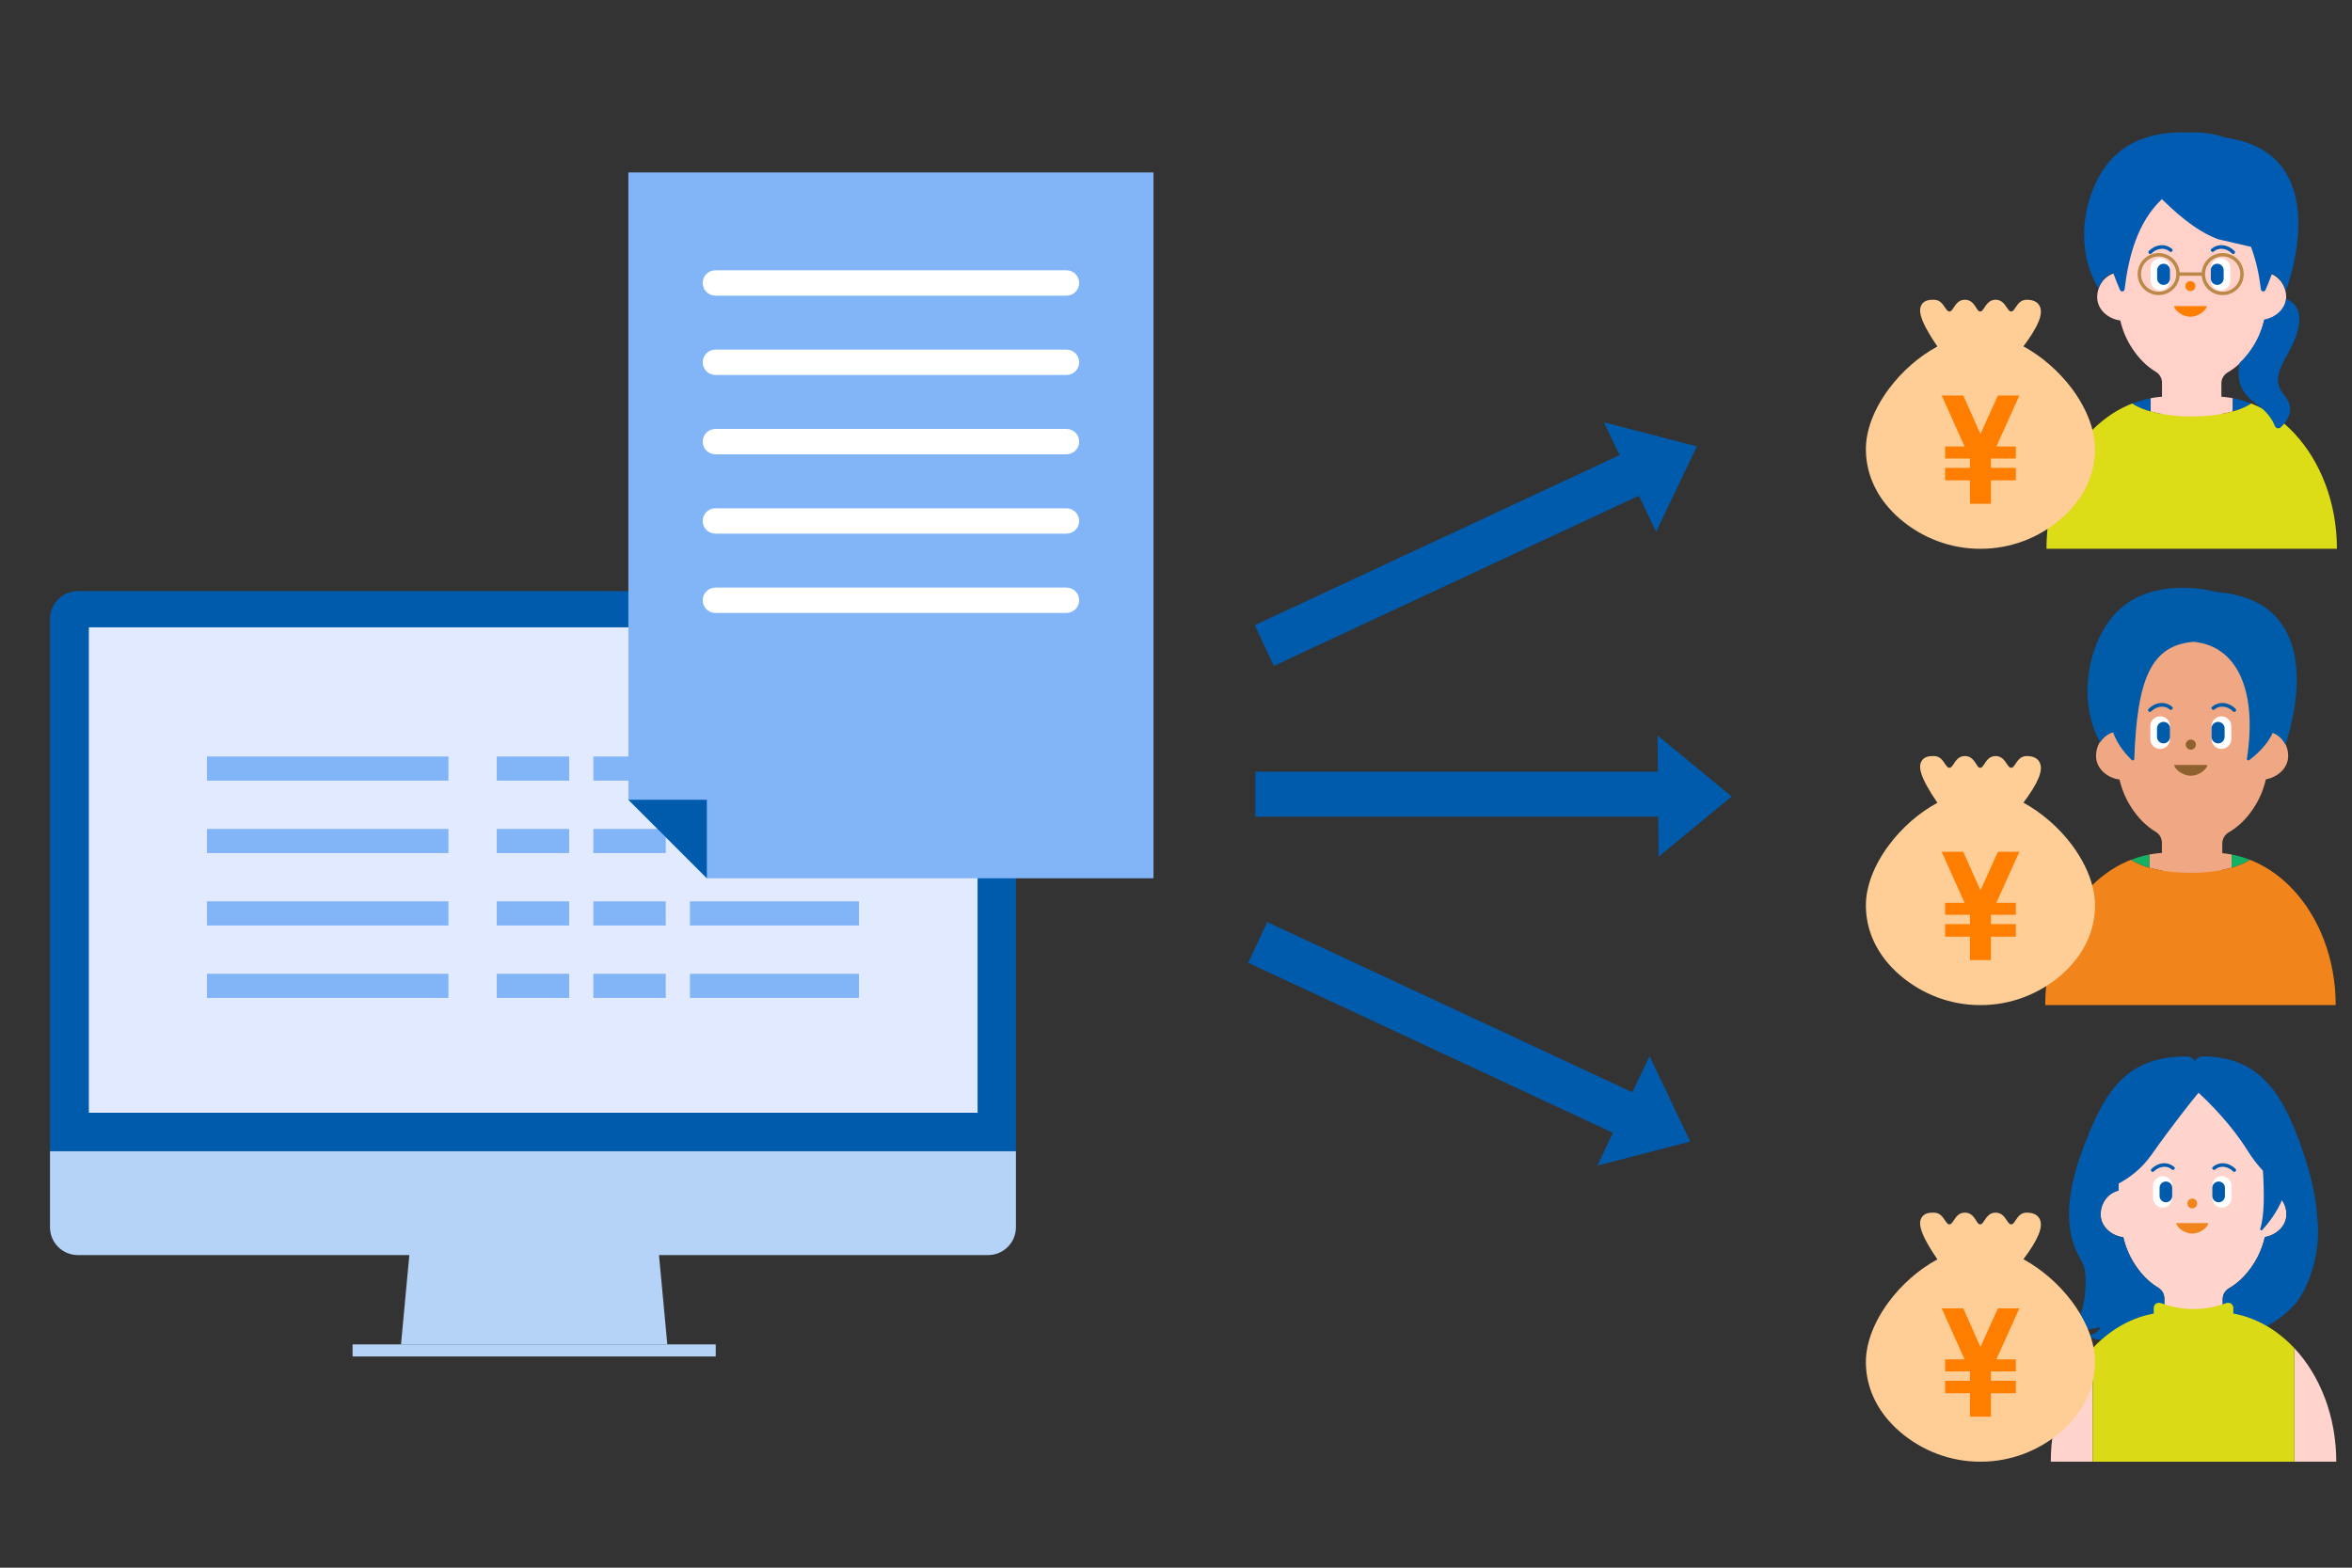 <?xml version="1.0" encoding="UTF-8"?><svg id="_レイヤー_1" xmlns="http://www.w3.org/2000/svg" width="336" height="224" xmlns:xlink="http://www.w3.org/1999/xlink" viewBox="0 0 336 224"><rect x="0" y="0" width="336" height="224" fill="#333333" stroke="none"/><defs><style>.cls-1{fill:#e2eaff;}.cls-2{fill:#14b165;}.cls-3{fill:#ffd4cc;}.cls-4{fill:#b5d3f7;}.cls-5{fill:#fff;}.cls-6{fill:#005bb1;}.cls-7{fill:#f1851b;}.cls-8{fill:none;}.cls-9{fill:#dada17;}.cls-10{fill:#ffd1c9;}.cls-11{fill:#005bac;}.cls-12{fill:#dcdc17;}.cls-13{fill:#ff7e00;}.cls-14{fill:#f0a884;}.cls-15{fill:#005ba8;}.cls-16{fill:#82b5f7;}.cls-17{fill:#bb8848;}.cls-18{fill:#8e612e;}.cls-19{clip-path:url(#clippath);}.cls-20{fill:#ffcd96;}</style><clipPath id="clippath"><path class="cls-8" d="M12.693,89.635h126.962v69.362H12.693v-69.362Z"/></clipPath></defs><path class="cls-6" d="M37.669,146.772c-.125-.048-.248-.103-.366-.173.117.07.24.125.366.173Z"/><path class="cls-11" d="M229.132,60.343l13.276,3.439-5.818,12.209-7.458-15.648Z"/><path class="cls-11" d="M232.63,64.44l-53.372,24.886,2.714,5.822,53.373-24.886-2.715-5.822Z"/><path class="cls-11" d="M236.795,105.078l10.579,8.727-10.433,8.607-.146-17.334Z"/><path class="cls-11" d="M238.234,110.267h-58.889v6.424h58.889v-6.424Z"/><path class="cls-11" d="M228.19,166.55l13.276-3.439-5.819-12.209-7.457,15.648Z"/><path class="cls-11" d="M234.403,156.634l-53.373-24.886-2.714,5.821,53.373,24.886,2.714-5.821Z"/><path class="cls-3" d="M326.629,173.522c0-1.614-1.016-2.967-2.393-3.364v-6.82c0-.654-.052-1.293-.148-1.918-.275-1.798-.93-3.457-1.874-4.878-1.959-2.953-5.159-4.878-8.777-4.878s-6.818,1.925-8.777,4.878c-.944,1.421-1.599,3.08-1.874,4.878-.096.625-.147,1.265-.147,1.918v6.778c-1.456.336-2.548,1.732-2.548,3.406,0,1.798,1.621,3.072,3.239,3.258.334,1.441.912,2.776,1.691,3.948.878,1.325,1.919,2.44,3.302,3.269.541.325.867.903.867,1.522v6.587c0,.994.829,1.801,1.851,1.801h4.639c1.022,0,1.85-.807,1.85-1.801v-6.489c0-.626.334-1.211.886-1.533,1.439-.837,2.528-1.986,3.437-3.356.783-1.18,1.363-2.524,1.697-3.975,1.54-.262,3.079-1.494,3.079-3.232h0Z"/><path class="cls-7" d="M313.181,172.661c.387,0,.7-.314.7-.701s-.313-.7-.7-.7-.701.313-.701.7.314.701.701.701Z"/><path class="cls-7" d="M315.469,174.769c0,.466-1.025,1.49-2.288,1.49s-2.289-1.024-2.289-1.49h4.577Z"/><path class="cls-11" d="M310.607,166.747c-.451-.394-1.056-.588-1.654-.522-.615.068-1.173.364-1.607.802-.226.228.127.581.353.352.665-.67,1.785-.952,2.555-.279.241.21.595-.141.353-.353Z"/><path class="cls-5" d="M310.317,169.422c0-.754-.611-1.366-1.365-1.366s-1.366.612-1.366,1.366v1.766c0,.754.611,1.365,1.366,1.365s1.365-.611,1.365-1.365v-1.766Z"/><path class="cls-11" d="M310.317,169.723c0-.499-.404-.903-.903-.903s-.902.404-.902.903v1.167c0,.498.404.902.902.902s.903-.404.903-.902v-1.167Z"/><path class="cls-11" d="M316.467,167.1c.771-.673,1.892-.391,2.556.279.226.229.579-.124.352-.352-.434-.438-.991-.734-1.607-.802-.597-.066-1.202.128-1.653.522-.243.212.111.563.352.353Z"/><path class="cls-5" d="M316.044,171.189c0,.754.611,1.366,1.366,1.366s1.365-.612,1.365-1.366v-1.766c0-.754-.611-1.365-1.365-1.365s-1.366.611-1.366,1.365v1.766Z"/><path class="cls-11" d="M316.044,170.89c0,.499.404.903.903.903s.902-.404.902-.903v-1.167c0-.498-.404-.902-.902-.902s-.903.404-.903.902v1.167Z"/><path class="cls-11" d="M331.04,173.996c-.159-2.799-.862-6.167-2.308-10.215-2.461-6.889-5.593-12.843-13.998-12.832-.583,0-.959.265-1.189.694-.228-.429-.611-.693-1.212-.694-8.405-.01-11.478,4.848-14.231,11.775-2.106,5.3-4.038,11.971-.829,17.283.23.382.4.798.504,1.232.002.012.006.024.008.035.433,1.819.05,6.855-1.521,7.854-.041.026-.081.052-.123.077-.128.079-.139.263-.016.35.541.381.969.779,3.952.073-.239.52-.7.879-1.329,1.116-.165.062-.184.284-.033.375,1.09.652,6.812.281,10.477-.28v-5.312c0-.619-.327-1.198-.868-1.522-1.382-.83-2.423-1.944-3.302-3.269-.778-1.172-1.356-2.508-1.69-3.948-1.618-.186-3.239-1.46-3.239-3.258,0-1.674,1.092-3.07,2.547-3.406v-1.001c1.621-.86,3.32-2.148,4.684-4.079,3.073-4.349,5.712-7.644,6.749-8.913.433.402.862.809,1.279,1.227,1.384,1.386,2.694,2.846,3.884,4.394.643.835,1.249,1.697,1.804,2.589.721,1.159,1.481,2.128,2.236,2.941.197,3.059.225,6.452-.387,8.298-.057.173.172.298.296.162.788-.861,2.007-2.38,2.818-4.271.393.577.627,1.287.627,2.058,0,1.738-1.539,2.97-3.079,3.232-.333,1.451-.914,2.795-1.696,3.975-.91,1.37-1.998,2.518-3.438,3.356-.552.322-.885.907-.885,1.533v5.267c.607.053,1.142.075,1.564.025,3.815-.45,6.522-2.216,8.604-4.381,1.592-1.653,4.005-6.808,3.34-12.541h0Z"/><path class="cls-3" d="M292.969,208.852h5.987v-16.219c-3.663,3.916-5.987,9.723-5.987,16.219Z"/><path class="cls-3" d="M333.753,208.852c0-6.496-2.325-12.303-5.987-16.219v16.219h5.987Z"/><path class="cls-9" d="M322.333,188.704c-.883-.391-1.797-.698-2.738-.909-.182-.041-.366-.075-.55-.109v-.798c0-.173-.056-.333-.151-.462-.196-.267-.565-.342-.876-.229-3.129,1.132-6.229,1.124-9.302.005-.355-.129-.777-.008-.951.327-.056.108-.088.23-.088.359v.799c-.293.054-.584.116-.873.188-.827.207-1.634.483-2.415.829-2.009.888-3.845,2.232-5.432,3.929v16.22h28.809v-16.22c-1.587-1.697-3.423-3.041-5.432-3.929h0Z"/><path class="cls-10" d="M326.599,42.468c0-1.642-1.034-3.019-2.435-3.422v-6.939c0-.665-.053-1.316-.15-1.951-.28-1.83-.947-3.517-1.906-4.963-1.994-3.004-5.249-4.963-8.93-4.963s-6.937,1.959-8.93,4.963c-.96,1.446-1.627,3.134-1.906,4.963-.097.635-.151,1.286-.151,1.951v6.896c-1.48.341-2.591,1.763-2.591,3.465,0,1.829,1.649,3.126,3.295,3.315.34,1.465.929,2.824,1.72,4.017.894,1.347,1.952,2.482,3.359,3.325.551.33.883.919.883,1.548v6.702c0,1.012.843,1.832,1.883,1.832h4.72c1.04,0,1.882-.82,1.882-1.832v-6.602c0-.637.34-1.233.901-1.56,1.465-.852,2.572-2.021,3.497-3.415.796-1.2,1.387-2.568,1.726-4.044,1.567-.267,3.133-1.52,3.133-3.288Z"/><path class="cls-13" d="M312.916,41.591c.393,0,.713-.319.713-.713s-.32-.713-.713-.713-.713.319-.713.713.319.713.713.713Z"/><path class="cls-13" d="M315.244,43.736c0,.474-1.042,1.516-2.328,1.516s-2.328-1.041-2.328-1.516h4.656Z"/><path class="cls-6" d="M310.298,35.577c-.459-.401-1.075-.598-1.683-.532-.626.069-1.194.37-1.635.815-.23.232.129.591.359.359.676-.681,1.816-.969,2.6-.284.245.214.606-.143.359-.359Z"/><path class="cls-5" d="M310.003,38.295c0-.767-.623-1.389-1.39-1.389s-1.389.622-1.389,1.389v1.796c0,.767.622,1.39,1.389,1.39s1.39-.622,1.39-1.39v-1.796Z"/><path class="cls-6" d="M310.002,38.604c0-.507-.411-.918-.918-.918s-.918.411-.918.918v1.187c0,.507.411.918.918.918s.918-.411.918-.918v-1.187Z"/><path class="cls-6" d="M316.259,35.936c.784-.685,1.925-.397,2.6.284.231.232.59-.127.359-.359-.441-.445-1.009-.746-1.635-.815-.608-.067-1.224.13-1.683.532-.246.215.114.573.359.359Z"/><path class="cls-5" d="M315.829,40.093c0,.767.622,1.389,1.389,1.389s1.39-.622,1.39-1.389v-1.796c0-.767-.623-1.389-1.39-1.389s-1.389.622-1.389,1.389v1.796Z"/><path class="cls-6" d="M315.829,39.79c0,.507.411.919.918.919s.919-.411.919-.919v-1.187c0-.507-.411-.919-.919-.919s-.918.411-.918.919v1.187Z"/><path class="cls-17" d="M308.382,42.166c-1.656,0-3.004-1.347-3.004-3.004s1.348-3.004,3.004-3.004,3.005,1.348,3.005,3.004-1.348,3.004-3.005,3.004ZM308.382,36.642c-1.389,0-2.52,1.131-2.52,2.52s1.13,2.52,2.52,2.52,2.521-1.131,2.521-2.52-1.131-2.52-2.521-2.52Z"/><path class="cls-17" d="M317.527,42.166c-1.657,0-3.004-1.347-3.004-3.004s1.347-3.004,3.004-3.004c.995,0,1.923.491,2.484,1.314.341.499.521,1.084.521,1.69,0,1.657-1.348,3.004-3.005,3.004h0ZM317.527,36.642c-1.39,0-2.52,1.131-2.52,2.52s1.13,2.52,2.52,2.52,2.521-1.131,2.521-2.52c0-.509-.151-.999-.437-1.417-.47-.691-1.249-1.103-2.084-1.103Z"/><path class="cls-17" d="M314.637,39.403h-3.296c-.134,0-.242-.108-.242-.242s.108-.242.242-.242h3.296c.134,0,.242.108.242.242s-.108.242-.242.242Z"/><path class="cls-10" d="M316.419,56.651h-6.639c-.871,0-1.723.087-2.556.247v1.889c1.62.456,3.657.729,5.875.729s4.256-.273,5.876-.73v-1.889c-.834-.159-1.686-.247-2.556-.247Z"/><path class="cls-6" d="M306.428,57.069c-.619.155-1.227.349-1.821.58.635.444,1.533.829,2.617,1.135v-1.889c-.267.051-.533.109-.796.175Z"/><path class="cls-6" d="M319.442,56.986c-.154-.035-.31-.063-.467-.092v1.888c1.084-.305,1.983-.691,2.618-1.135-.7-.273-1.417-.497-2.151-.662Z"/><path class="cls-12" d="M327.755,61.911c-1.615-1.726-3.483-3.094-5.527-3.998-.21-.093-.422-.18-.636-.264-1.584,1.107-4.791,1.865-8.493,1.865s-6.908-.757-8.492-1.864c-.214.083-.426.17-.636.263-2.045.904-3.913,2.271-5.527,3.998-3.726,3.985-6.091,9.893-6.091,16.502h41.493c0-6.61-2.364-12.517-6.091-16.502h0Z"/><path class="cls-6" d="M328.466,45.603c.026-1.592-.793-2.451-1.889-2.89-.188,1.585-1.649,2.695-3.112,2.944-.339,1.476-.929,2.844-1.726,4.044-.524.79-1.11,1.505-1.784,2.134-.616,2.95.574,4.643,2.492,5.979,1.554,1.082,2.24,2.305,2.533,3.053.135.341.571.441.839.19.886-.83,2.211-2.58.509-4.579-2.886-3.391,2.061-6.149,2.138-10.874Z"/><path class="cls-6" d="M322.99,41.34c.042.344.509.417.648.099.261-.594.595-1.397.941-2.339.987.445,1.728,1.393,1.949,2.549,1.899-5.22,5.331-20.028-8.56-21.976-1.686-.567-3.336-.802-4.732-.746-.277-.01-.567-.005-.863.007-3.468-.127-8.277.555-11.383,4.573-3.307,4.278-4.73,11.831-1.211,17.701.337-1.053,1.119-1.879,2.103-2.218.361.99.711,1.832.982,2.449.14.317.606.245.648-.099.582-4.787,1.884-9.621,5.332-12.885,1.583,1.537,4.618,4.464,8.032,5.728l4.693,1.085c.717,1.895,1.162,3.934,1.421,6.072Z"/><path class="cls-14" d="M326.882,108.01c0-1.669-1.051-3.069-2.476-3.478v-7.055c0-.676-.053-1.338-.152-1.984-.285-1.86-.963-3.575-1.938-5.045-2.027-3.055-5.336-5.046-9.079-5.046s-7.051,1.991-9.078,5.046c-.975,1.47-1.653,3.186-1.938,5.045-.098.646-.152,1.308-.152,1.984v7.011c-1.505.347-2.635,1.791-2.635,3.522,0,1.86,1.677,3.178,3.35,3.371.346,1.49.944,2.871,1.749,4.083.908,1.37,1.984,2.523,3.414,3.381.56.335.898.934.898,1.574v6.813c0,1.029.856,1.863,1.913,1.863h4.799c1.057,0,1.914-.834,1.914-1.863v-6.711c0-.647.345-1.253.916-1.585,1.488-.867,2.615-2.055,3.556-3.472.809-1.22,1.41-2.61,1.754-4.111,1.593-.271,3.185-1.545,3.185-3.343Z"/><path class="cls-18" d="M313.696,106.394c0,.4-.325.725-.725.725s-.724-.325-.724-.725.324-.724.724-.724.725.324.725.724Z"/><path class="cls-18" d="M315.338,109.299c0,.482-1.06,1.541-2.367,1.541s-2.367-1.059-2.367-1.541h4.734Z"/><path class="cls-15" d="M310.31,101c-.467-.408-1.093-.608-1.711-.54-.636.07-1.213.377-1.662.829-.234.236.13.601.365.365.687-.693,1.846-.985,2.643-.289.249.217.615-.145.365-.365Z"/><path class="cls-5" d="M308.597,107.007c-.78,0-1.413-.633-1.413-1.413v-1.826c0-.78.633-1.413,1.413-1.413s1.413.633,1.413,1.413v1.826c0,.78-.633,1.413-1.413,1.413Z"/><path class="cls-15" d="M309.076,106.219c-.516,0-.934-.418-.934-.934v-1.207c0-.516.418-.934.934-.934s.934.418.934.934v1.207c0,.516-.418.934-.934.934Z"/><path class="cls-15" d="M316.371,101.365c.798-.696,1.956-.404,2.643.288.234.237.599-.129.365-.365-.449-.452-1.026-.759-1.662-.829-.618-.068-1.244.133-1.71.54-.252.218.115.582.364.365Z"/><path class="cls-5" d="M317.346,107.007c.78,0,1.412-.633,1.412-1.413v-1.826c0-.78-.632-1.413-1.412-1.413s-1.413.633-1.413,1.413v1.826c0,.78.633,1.413,1.413,1.413Z"/><path class="cls-15" d="M316.867,106.219c.516,0,.934-.418.934-.934v-1.207c0-.516-.418-.934-.934-.934s-.934.418-.934.934v1.207c0,.516.418.934.934.934Z"/><path class="cls-15" d="M316.678,84.594s-10.088-2.923-15.285,4.007c-3.167,4.223-4.568,11.618-1.379,17.475.437-.691,1.092-1.207,1.858-1.438.625,1.854,2.021,3.345,2.668,3.963.133.126.35.033.356-.15.409-11.285,2.313-16.222,8.433-16.744,6.1.521,9.207,6.707,7.658,16.7-.029.188.182.319.334.205.799-.603,2.541-2.067,3.351-3.895.785.303,1.433.916,1.82,1.702,1.93-5.784,4.87-20.68-9.814-21.825"/><path class="cls-14" d="M316.244,121.852h-6.639c-.871,0-1.723.087-2.557.247v1.889c1.621.456,3.658.729,5.876.729s4.256-.273,5.876-.729v-1.889c-.834-.159-1.686-.248-2.556-.248h0Z"/><path class="cls-2" d="M306.253,122.273c-.619.154-1.227.348-1.821.579.635.444,1.534.829,2.617,1.135v-1.89c-.267.051-.533.11-.796.176Z"/><path class="cls-2" d="M319.267,122.19c-.155-.035-.311-.063-.467-.093v1.889c1.084-.305,1.983-.691,2.617-1.135-.699-.273-1.417-.496-2.15-.661Z"/><path class="cls-7" d="M327.579,127.112c-1.614-1.726-3.482-3.093-5.527-3.997-.209-.093-.421-.18-.635-.264-1.584,1.107-4.791,1.865-8.493,1.865s-6.908-.758-8.493-1.864c-.213.083-.426.17-.635.263-2.045.904-3.913,2.271-5.527,3.997-3.727,3.985-6.092,9.893-6.092,16.502h41.494c0-6.609-2.365-12.517-6.091-16.502h-.001Z"/><path class="cls-20" d="M298.965,61.578c-.487-1.985-1.498-4.06-2.959-6.027-1.877-2.508-4.331-4.637-6.947-6.063,2.111-2.815,2.869-4.637,2.328-5.738-.307-.614-.92-.92-1.859-.92-.866,0-1.281.632-1.588,1.101-.289.433-.415.577-.632.577s-.325-.144-.632-.577c-.307-.469-.722-1.101-1.588-1.101s-1.281.632-1.588,1.101c-.289.433-.397.577-.614.577s-.325-.126-.595-.577c-.307-.469-.704-1.101-1.588-1.101s-1.281.632-1.588,1.101c-.289.433-.415.577-.632.577s-.325-.144-.632-.577c-.307-.469-.722-1.101-1.588-1.101-.487,0-1.389,0-1.786.776-.361.686-.397,1.967,2.292,5.901-2.634,1.425-5.089,3.573-6.947,6.081-2.093,2.815-3.266,5.864-3.266,8.571,0,2.833.956,5.486,2.779,7.813.595.74,1.263,1.462,2.039,2.129,3.212,2.779,7.29,4.313,11.476,4.313h.144c4.186,0,8.264-1.534,11.476-4.313,3.158-2.761,4.818-6.189,4.818-9.943,0-.83-.108-1.696-.325-2.58Z"/><path class="cls-13" d="M277.384,56.507h3.086l2.454,5.504,2.49-5.504h3.068l-3.284,7.29h2.779v1.714h-3.555v1.335h3.555v1.786h-3.555v3.356h-2.995v-3.356h-3.555v-1.786h3.555v-1.335h-3.555v-1.714h2.779l-3.266-7.29Z"/><path class="cls-20" d="M298.965,126.778c-.487-1.985-1.498-4.06-2.959-6.027-1.877-2.508-4.331-4.637-6.947-6.063,2.111-2.815,2.869-4.637,2.328-5.738-.307-.614-.92-.92-1.859-.92-.866,0-1.281.632-1.588,1.101-.289.433-.415.577-.632.577s-.325-.144-.632-.577c-.307-.469-.722-1.101-1.588-1.101s-1.281.632-1.588,1.101c-.289.433-.397.577-.614.577s-.325-.126-.595-.577c-.307-.469-.704-1.101-1.588-1.101s-1.281.632-1.588,1.101c-.289.433-.415.577-.632.577s-.325-.144-.632-.577c-.307-.469-.722-1.101-1.588-1.101-.487,0-1.389,0-1.786.776-.361.686-.397,1.967,2.292,5.901-2.634,1.425-5.089,3.573-6.947,6.081-2.093,2.815-3.266,5.864-3.266,8.571,0,2.833.956,5.486,2.779,7.813.595.74,1.263,1.462,2.039,2.129,3.212,2.779,7.29,4.313,11.476,4.313h.144c4.186,0,8.264-1.534,11.476-4.313,3.158-2.761,4.818-6.189,4.818-9.943,0-.83-.108-1.696-.325-2.58Z"/><path class="cls-13" d="M277.384,121.708h3.086l2.454,5.504,2.49-5.504h3.068l-3.284,7.29h2.779v1.714h-3.555v1.335h3.555v1.786h-3.555v3.356h-2.995v-3.356h-3.555v-1.786h3.555v-1.335h-3.555v-1.714h2.779l-3.266-7.29Z"/><path class="cls-20" d="M298.965,192.017c-.487-1.985-1.498-4.06-2.959-6.027-1.877-2.508-4.331-4.637-6.947-6.063,2.111-2.815,2.869-4.637,2.328-5.738-.307-.614-.92-.92-1.859-.92-.866,0-1.281.632-1.588,1.101-.289.433-.415.577-.632.577s-.325-.144-.632-.577c-.307-.469-.722-1.101-1.588-1.101s-1.281.632-1.588,1.101c-.289.433-.397.577-.614.577s-.325-.126-.595-.577c-.307-.469-.704-1.101-1.588-1.101s-1.281.632-1.588,1.101c-.289.433-.415.577-.632.577s-.325-.144-.632-.577c-.307-.469-.722-1.101-1.588-1.101-.487,0-1.389,0-1.786.776-.361.686-.397,1.967,2.292,5.901-2.634,1.425-5.089,3.573-6.947,6.081-2.093,2.815-3.266,5.864-3.266,8.571,0,2.833.956,5.486,2.779,7.813.595.74,1.263,1.462,2.039,2.129,3.212,2.779,7.29,4.313,11.476,4.313h.144c4.186,0,8.264-1.534,11.476-4.313,3.158-2.761,4.818-6.189,4.818-9.943,0-.83-.108-1.696-.325-2.58Z"/><path class="cls-13" d="M277.384,186.947h3.086l2.454,5.504,2.49-5.504h3.068l-3.284,7.29h2.779v1.714h-3.555v1.335h3.555v1.786h-3.555v3.356h-2.995v-3.356h-3.555v-1.786h3.555v-1.335h-3.555v-1.714h2.779l-3.266-7.29Z"/><path class="cls-11" d="M7.141,88.437c0-2.196,1.78-3.977,3.977-3.977h130.038c2.196,0,3.977,1.78,3.977,3.977v76.06H7.141v-76.06Z"/><path class="cls-4" d="M145.133,175.354c0,2.196-1.78,3.977-3.977,3.977H11.118c-2.196,0-3.977-1.78-3.977-3.977v-10.858h137.992v10.858Z"/><path class="cls-4" d="M58.703,176.915h35.213l1.415,15.179h-38.043l1.415-15.179Z"/><path class="cls-4" d="M50.371,192.095h51.876v1.725h-51.876v-1.725Z"/><g class="cls-19"><path class="cls-1" d="M12.693,89.63h127.308v74.883H12.693v-74.883Z"/></g><rect class="cls-16" x="29.565" y="108.092" width="34.498" height="3.45"/><rect class="cls-16" x="70.962" y="108.092" width="10.349" height="3.45"/><rect class="cls-16" x="84.761" y="108.092" width="10.349" height="3.45"/><rect class="cls-16" x="98.561" y="108.092" width="24.149" height="3.45"/><rect class="cls-16" x="29.565" y="118.442" width="34.498" height="3.45"/><rect class="cls-16" x="70.962" y="118.442" width="10.349" height="3.45"/><rect class="cls-16" x="84.761" y="118.442" width="10.349" height="3.45"/><rect class="cls-16" x="98.561" y="118.442" width="24.149" height="3.45"/><rect class="cls-16" x="29.565" y="128.791" width="34.498" height="3.45"/><rect class="cls-16" x="70.962" y="128.791" width="10.349" height="3.45"/><rect class="cls-16" x="84.761" y="128.791" width="10.349" height="3.45"/><rect class="cls-16" x="98.561" y="128.791" width="24.149" height="3.45"/><rect class="cls-16" x="29.565" y="139.14" width="34.498" height="3.45"/><rect class="cls-16" x="70.962" y="139.14" width="10.349" height="3.45"/><rect class="cls-16" x="84.761" y="139.14" width="10.349" height="3.45"/><rect class="cls-16" x="98.561" y="139.14" width="24.149" height="3.45"/><path class="cls-16" d="M164.786,125.492h-63.802c-4.383-4.377-6.836-6.837-11.216-11.214V24.642h75.019v100.849Z"/><polygon class="cls-11" points="89.768 114.276 100.982 125.49 100.982 114.276 89.768 114.276"/><path class="cls-5" d="M152.356,42.242h-50.159c-1,0-1.811-.811-1.811-1.811s.811-1.811,1.811-1.811h50.159c1,0,1.811.808,1.811,1.811s-.811,1.811-1.811,1.811"/><path class="cls-5" d="M152.356,53.577h-50.159c-1,0-1.811-.811-1.811-1.811s.811-1.811,1.811-1.811h50.159c1,0,1.811.808,1.811,1.811s-.811,1.811-1.811,1.811"/><path class="cls-5" d="M152.356,64.913h-50.159c-1,0-1.811-.811-1.811-1.811s.811-1.811,1.811-1.811h50.159c1,0,1.811.808,1.811,1.811s-.811,1.811-1.811,1.811"/><path class="cls-5" d="M152.356,76.248h-50.159c-1,0-1.811-.808-1.811-1.811s.811-1.811,1.811-1.811h50.159c1,0,1.811.808,1.811,1.811s-.811,1.811-1.811,1.811"/><path class="cls-5" d="M152.356,87.583h-50.159c-1,0-1.811-.811-1.811-1.811s.811-1.814,1.811-1.814h50.159c1,0,1.811.811,1.811,1.814s-.811,1.811-1.811,1.811"/></svg>